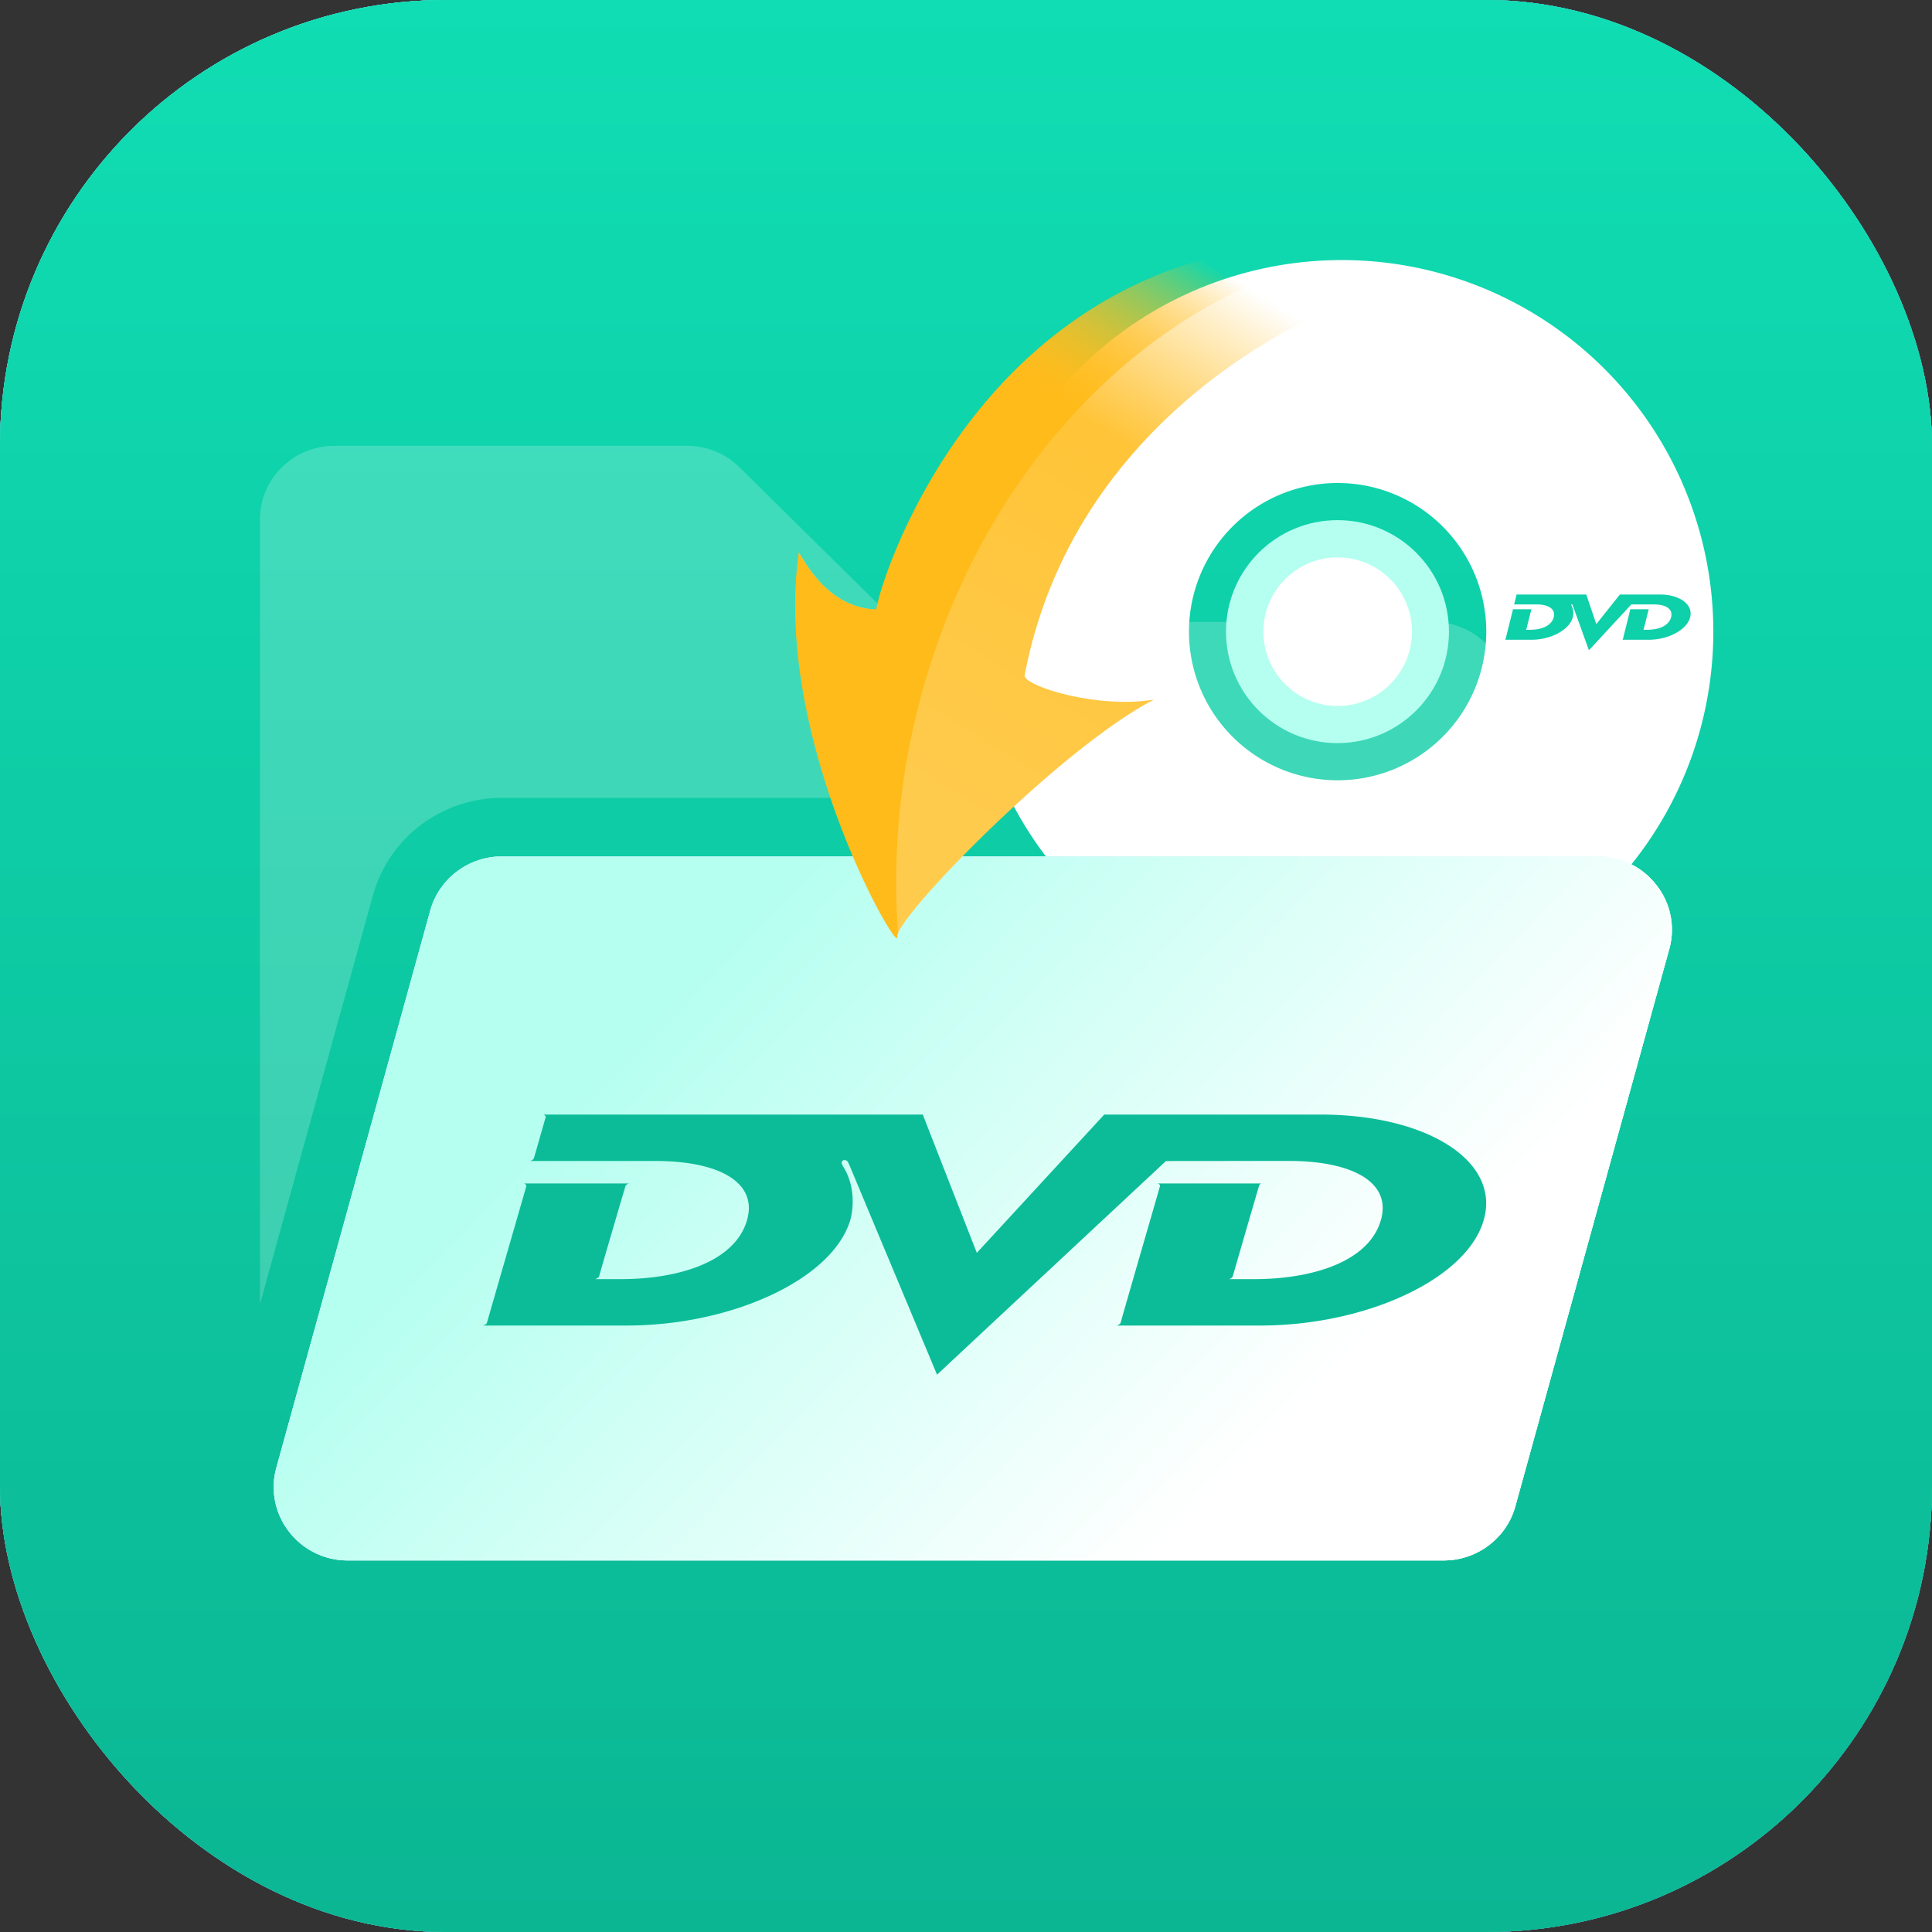 <svg xmlns="http://www.w3.org/2000/svg" width="40" height="40" fill="none"><rect width="100%" height="100%" fill="#333333" stroke="none"/><g clip-path="url(#a)"><rect width="40" height="40" fill="url(#b)" rx="9.231"/><rect width="40" height="40" fill="url(#c)" rx="9.231"/><rect width="40" height="40" fill="url(#d)" rx="9.231"/><rect width="40" height="40" fill="url(#e)" rx="9.231"/><rect width="40" height="40" fill="url(#f)" rx="9.231"/><rect width="40" height="40" fill="url(#g)" rx="9.231"/><rect width="40" height="40" fill="url(#h)" rx="9.231"/><path fill="#fff" d="m7.722 18.532-2.34 8.47V10.75c.001-.403.163-.789.452-1.073A1.55 1.55 0 0 1 6.92 9.23h7.304a1.54 1.54 0 0 1 1.087.445l3.15 3.11a.3.3 0 0 0 .217.09H29.67c.408 0 .799.16 1.087.444s.45.67.45 1.073v2.126H10.393a2.8 2.8 0 0 0-1.68.562c-.481.364-.83.874-.99 1.452" opacity=".2"/><path fill="#fff" d="M27.692 5.385a7.693 7.693 0 1 1 0 15.385 7.693 7.693 0 0 1 0-15.385M27.694 10a3.077 3.077 0 1 0 0 6.155 3.077 3.077 0 0 0 0-6.155"/><circle cx="27.691" cy="13.077" r="2.308" fill="#B5FFF0"/><circle cx="27.695" cy="13.078" r="1.538" fill="#fff"/><path fill="url(#i)" d="m32.842 12.309.208.613.488-.613h.83c.406 0 .69.205.625.468s-.453.468-.857.468h-.55s.012-.005.015-.012c.021-.09.15-.598.15-.606.002-.01-.008-.013-.008-.013h.4s-.008 0-.012.013l-.1.398c-.002.01-.014.014-.014.014h.096c.226 0 .44-.08.486-.263.041-.167-.109-.262-.353-.262h-.471l-.878.948-.336-.93-.006-.014c-.001-.003-.01-.01-.018-.006q-.008.006-.006.014l.005.01a.35.35 0 0 1 .028.24c-.067.263-.453.469-.857.469h-.55s.012-.004.014-.012l.151-.606c.002-.009-.008-.013-.008-.013h.402s-.012.004-.014.013l-.1.398c-.003.01-.016.014-.016.014h.098c.227 0 .44-.08.485-.263.04-.167-.108-.262-.352-.262h-.478s.01-.005.013-.013l.045-.181c.001-.007-.01-.011-.01-.011z"/><path fill="#0ED0A9" d="m32.842 12.309.208.613.488-.613h.83c.406 0 .69.205.625.468s-.453.468-.857.468h-.55s.012-.005.015-.012c.021-.09.15-.598.15-.606.002-.01-.008-.013-.008-.013h.4s-.008 0-.012.013l-.1.398c-.002.01-.014.014-.014.014h.096c.226 0 .44-.08.486-.263.041-.167-.109-.262-.353-.262h-.471l-.878.948-.336-.93-.006-.014c-.001-.003-.01-.01-.018-.006q-.008.006-.006.014l.005.01a.35.35 0 0 1 .028.24c-.067.263-.453.469-.857.469h-.55s.012-.004.014-.012l.151-.606c.002-.009-.008-.013-.008-.013h.402s-.012.004-.014.013l-.1.398c-.003.01-.016.014-.016.014h.098c.227 0 .44-.08.485-.263.04-.167-.108-.262-.352-.262h-.478s.01-.005.013-.013l.045-.181c.001-.007-.01-.011-.01-.011z"/><path fill="#fff" d="M34.297 18.329a1.52 1.52 0 0 0-1.221-.597H10.391c-.338 0-.665.11-.933.313a1.52 1.52 0 0 0-.55.807L5.721 30.39a1.5 1.5 0 0 0 .262 1.32 1.53 1.53 0 0 0 1.221.597H29.89c.337 0 .665-.11.933-.313.268-.202.461-.485.55-.807L34.56 19.65a1.49 1.49 0 0 0-.262-1.32"/><path fill="url(#j)" d="M34.297 18.329a1.52 1.52 0 0 0-1.221-.597H10.391c-.338 0-.665.11-.933.313a1.52 1.52 0 0 0-.55.807L5.721 30.39a1.5 1.5 0 0 0 .262 1.32 1.53 1.53 0 0 0 1.221.597H29.89c.337 0 .665-.11.933-.313.268-.202.461-.485.55-.807L34.56 19.65a1.49 1.49 0 0 0-.262-1.32"/><path fill="url(#k)" d="M34.297 18.329a1.52 1.52 0 0 0-1.221-.597H10.391c-.338 0-.665.11-.933.313a1.52 1.52 0 0 0-.55.807L5.721 30.39a1.5 1.5 0 0 0 .262 1.32 1.53 1.53 0 0 0 1.221.597H29.89c.337 0 .665-.11.933-.313.268-.202.461-.485.55-.807L34.56 19.65a1.49 1.49 0 0 0-.262-1.32"/><path fill="#0CBC98" d="m19.105 23.076 1.119 2.863 2.638-2.863h4.478c2.194 0 3.732.957 3.379 2.184-.352 1.227-2.445 2.184-4.628 2.184H23.12s.066-.02.081-.056c.116-.42.806-2.79.814-2.827.01-.045-.05-.059-.05-.059h2.159s-.042-.003-.06.06q-.272.928-.54 1.859c-.01.042-.076.062-.076.062h.516c1.225 0 2.383-.369 2.626-1.224.224-.78-.587-1.223-1.906-1.223h-.479l-2.065.002-4.74 4.423-1.816-4.344s-.017-.03-.03-.065c-.007-.012-.051-.047-.098-.028a.06.06 0 0 0-.03.065c.016.03.019.035.022.05.268.413.22.894.156 1.121-.366 1.225-2.448 2.184-4.632 2.184H10s.07-.019.081-.056c.12-.421.81-2.803.815-2.826.008-.04-.047-.06-.047-.06h2.174s-.063.017-.075.059c-.011.035-.45 1.528-.543 1.86-.011.042-.085.062-.085.062h.528c1.226 0 2.376-.369 2.619-1.224.223-.78-.58-1.222-1.898-1.222h-2.584s.06-.027.07-.062c.058-.198.234-.817.243-.846.01-.032-.05-.053-.05-.053z"/><path fill="url(#l)" d="M18.582 19.39c-.062-.368 3.363-3.897 5.308-4.906-1.147.194-2.64-.263-2.678-.493 1-5.265 5.787-7.66 8.055-8.2.025-.318-.483-.909-2.716-.721-6.271.584-8.288 6.822-8.401 7.55-1.186-.037-1.647-1.375-1.608-1.145-.53 3.864 2.117 8.374 2.04 7.915"/><path fill="url(#m)" d="M26.542 5.07c-6.271.584-8.288 6.823-8.401 7.55-1.186-.036-1.647-1.375-1.608-1.145-.529 3.864 2.118 8.373 2.04 7.914q-.003-.028.02-.082a14.6 14.6 0 0 1 .37-4.476c1.288-5.378 5.295-9.208 9.616-9.649-.417-.127-1.063-.194-2.037-.113"/></g><defs><linearGradient id="b" x1="5" x2="36.923" y1="1.923" y2="38.462" gradientUnits="userSpaceOnUse"><stop stop-color="#30A2FE"/><stop offset="1" stop-color="#2E81E6"/></linearGradient><linearGradient id="c" x1="20" x2="20" y1="0" y2="40" gradientUnits="userSpaceOnUse"><stop stop-color="#E3F8FF"/><stop offset="1" stop-color="#DEE7FF"/></linearGradient><linearGradient id="d" x1="5" x2="36.923" y1="1.923" y2="38.462" gradientUnits="userSpaceOnUse"><stop stop-color="#30A2FE"/><stop offset="1" stop-color="#2E81E6"/></linearGradient><linearGradient id="e" x1="56.149" x2="18.948" y1="17.037" y2="-15.261" gradientUnits="userSpaceOnUse"><stop stop-color="#46966D"/><stop offset="1" stop-color="#50C88A"/></linearGradient><linearGradient id="f" x1="5" x2="36.923" y1="1.923" y2="38.462" gradientUnits="userSpaceOnUse"><stop stop-color="#30A2FE"/><stop offset="1" stop-color="#2E81E6"/></linearGradient><linearGradient id="g" x1="56.149" x2="18.948" y1="17.037" y2="-15.261" gradientUnits="userSpaceOnUse"><stop stop-color="#51BC85"/><stop offset="1" stop-color="#56E8B0"/></linearGradient><linearGradient id="h" x1="20" x2="20" y1="0" y2="40" gradientUnits="userSpaceOnUse"><stop stop-color="#10DDB3"/><stop offset="1" stop-color="#0BB693"/></linearGradient><linearGradient id="i" x1="33.079" x2="33.079" y1="12.309" y2="13.462" gradientUnits="userSpaceOnUse"><stop stop-color="#fff"/><stop offset="1" stop-color="#E3F2FF"/></linearGradient><linearGradient id="j" x1="16.567" x2="27.882" y1="17.166" y2="28.171" gradientUnits="userSpaceOnUse"><stop offset=".033" stop-color="#BADFFF"/><stop offset="1" stop-color="#fff"/></linearGradient><linearGradient id="k" x1="16.567" x2="27.882" y1="17.166" y2="28.171" gradientUnits="userSpaceOnUse"><stop offset=".033" stop-color="#B5FFF0"/><stop offset="1" stop-color="#fff"/></linearGradient><linearGradient id="l" x1="25.753" x2="19.076" y1="5.885" y2="16.682" gradientUnits="userSpaceOnUse"><stop stop-color="#FFBB19" stop-opacity="0"/><stop offset=".325" stop-color="#FFC437"/><stop offset="1" stop-color="#FFCB4D"/></linearGradient><linearGradient id="m" x1="25.751" x2="19.076" y1="5.884" y2="16.686" gradientUnits="userSpaceOnUse"><stop stop-color="#FFBB19" stop-opacity="0"/><stop offset=".325" stop-color="#FFBB19"/><stop offset="1" stop-color="#FFBB19"/></linearGradient><clipPath id="a"><path fill="#fff" d="M0 0h40v40H0z"/></clipPath></defs></svg>